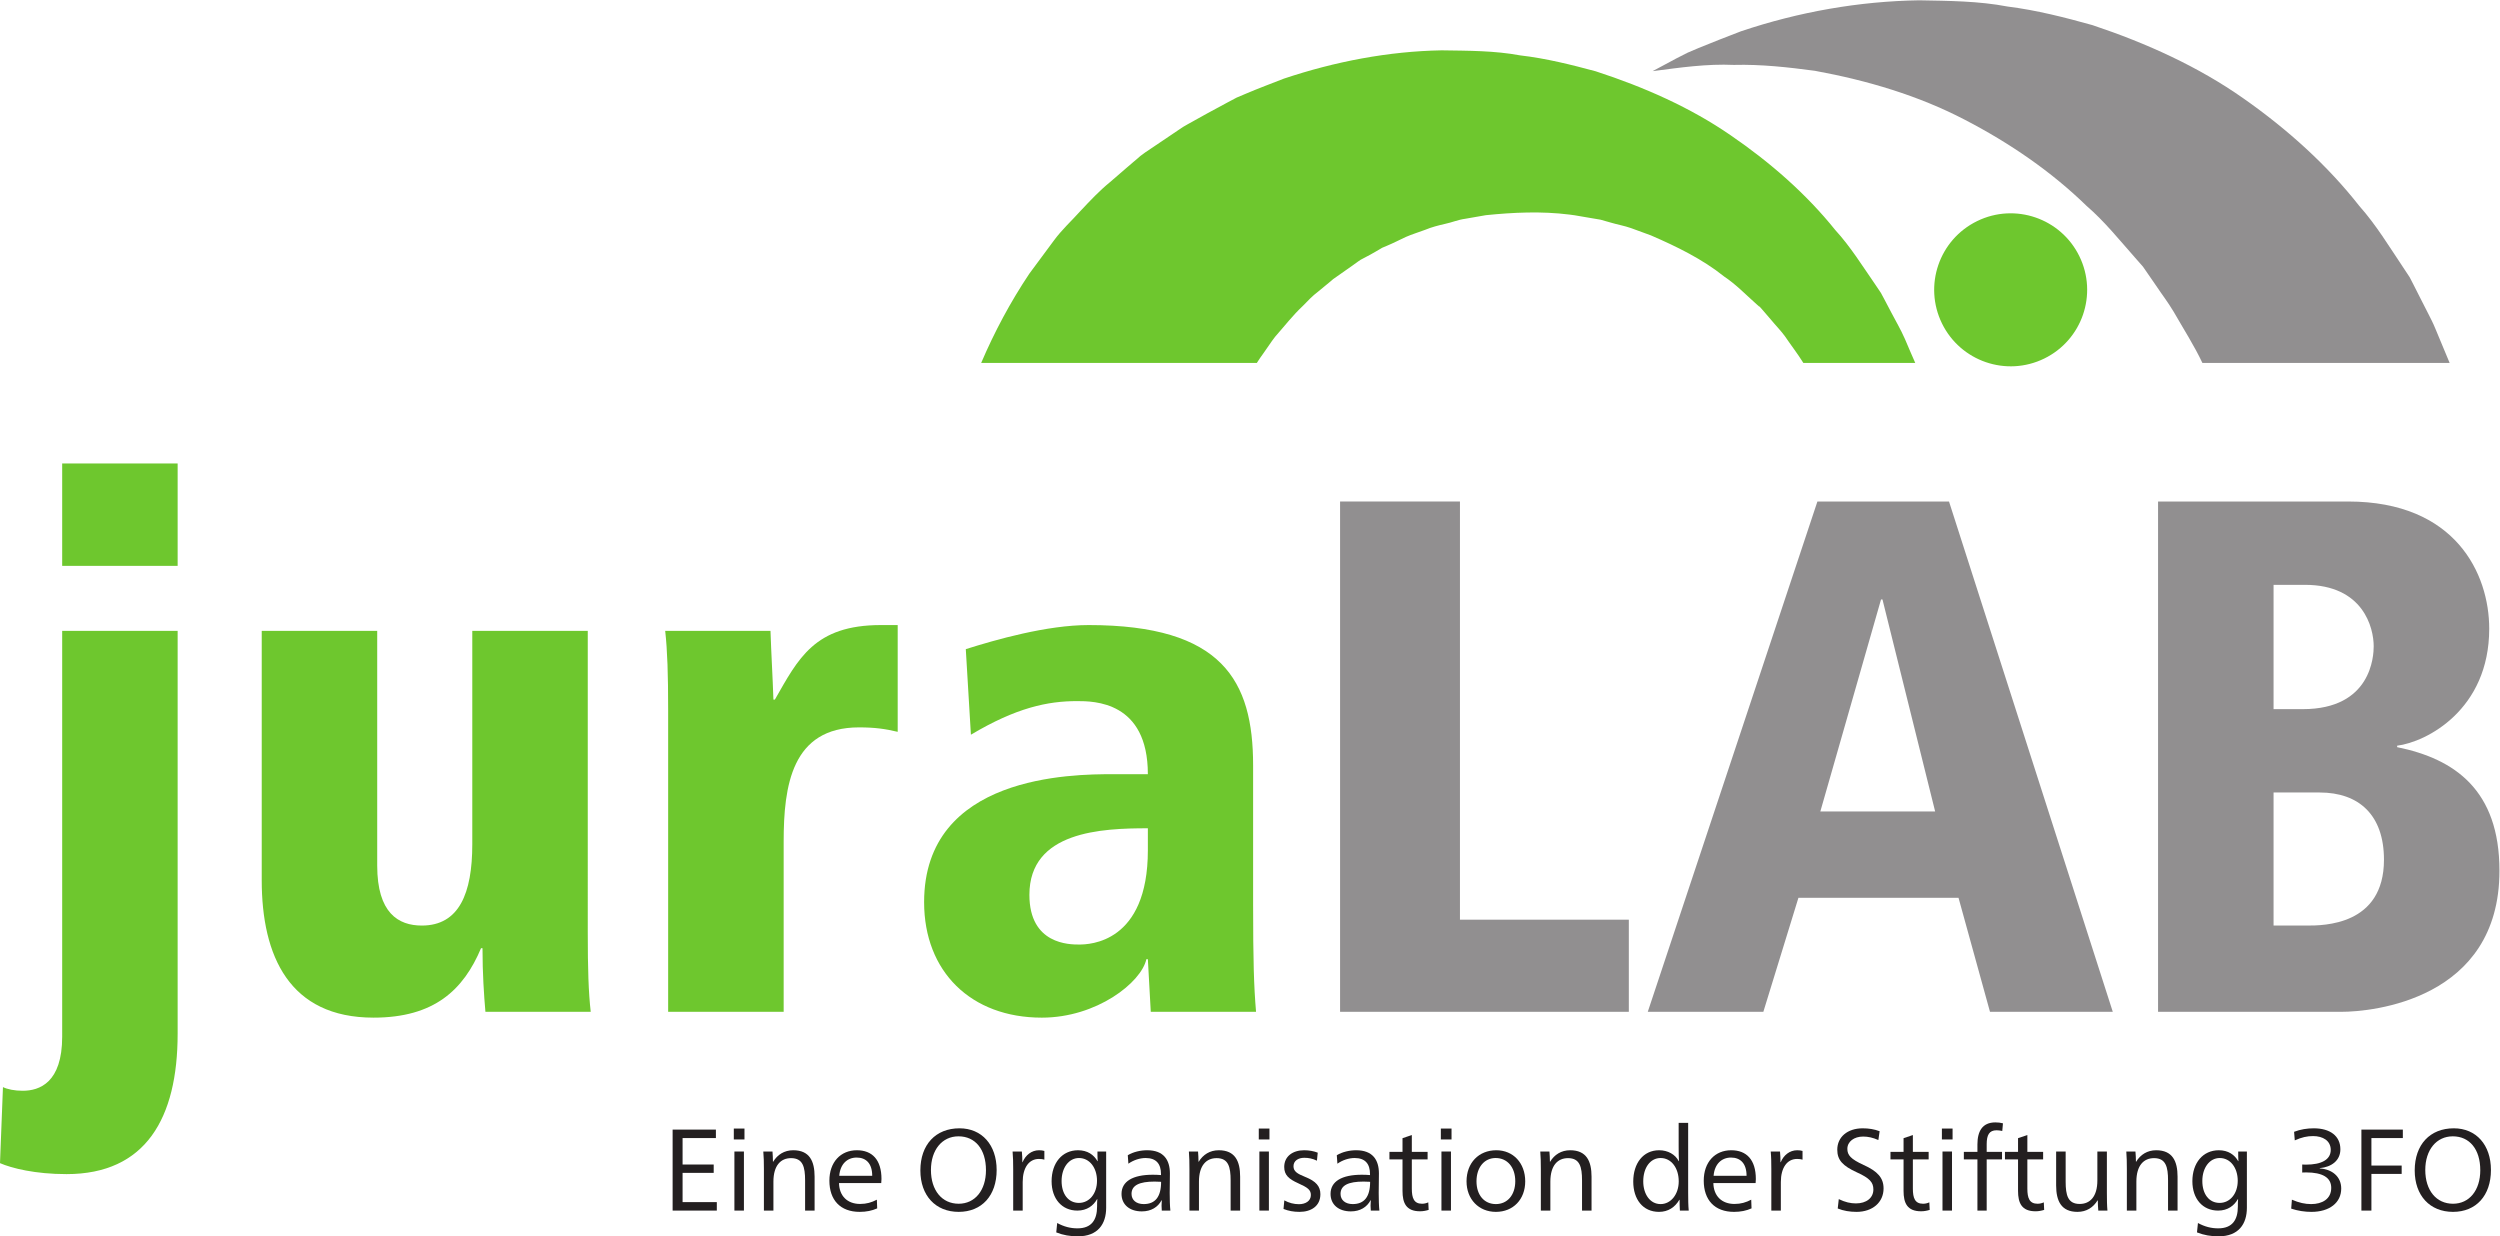 <?xml version="1.0" encoding="UTF-8" standalone="no"?>
<svg
   xmlns:dc="http://purl.org/dc/elements/1.1/"
   xmlns:cc="http://creativecommons.org/ns#"
   xmlns:rdf="http://www.w3.org/1999/02/22-rdf-syntax-ns#"
   xmlns:svg="http://www.w3.org/2000/svg"
   xmlns="http://www.w3.org/2000/svg"
   viewBox="0 0 162.147 80.187"
   height="80.187"
   width="162.147"
   xml:space="preserve"
   id="svg2"
   version="1.1"><defs
     id="defs6" /><g
     transform="matrix(1.333,0,0,-1.333,0,80.187)"
     id="g10"><g
       transform="scale(0.1)"
       id="g12"><path
         id="path14"
         style="fill:#918f90;fill-opacity:1;fill-rule:nonzero;stroke:none"
         d="m 843.66,569.969 c 13.332,0.344 26.485,-1.141 39.438,-2.871 25.73,-4.707 50.449,-12.129 72.715,-23.711 22.214,-11.492 42.457,-25.469 59.397,-41.973 8.91,-7.695 16.21,-16.871 23.71,-25.32 l 3.78,-4.297 2.15,-3.117 4.24,-6.141 c 2.86,-4.309 5.52,-7.648 8.55,-12.695 4.85,-8.465 10.12,-16.692 13.97,-24.895 h 120.3 c -2.21,5.5 -4.69,11.074 -6.97,16.731 -1.21,2.996 -2.38,5.105 -3.54,7.441 l -3.56,6.981 -3.57,7.043 -1.81,3.515 -3.3,4.988 c -6.63,9.864 -12.96,20.411 -21.2,29.68 -15.37,19.59 -34.66,37.129 -56.42,52.371 -21.8,15.332 -46.85,26.75 -73.41,35.625 -13.44,3.75 -27.173,7.278 -41.333,9.055 -14.07,2.695 -28.527,2.754 -43.035,3.027 -29.067,-0.449 -58.41,-5.578 -86.621,-15.058 -6.926,-2.668 -13.911,-5.352 -20.786,-8.203 l -5.171,-2.2 -5.469,-2.781 -10.902,-5.84 -0.711,-0.39 c 13.242,1.738 26.406,3.64 39.558,3.035" /><path
         id="path16"
         style="fill:#6ec72e;fill-opacity:1;fill-rule:nonzero;stroke:none"
         d="M 30.254,376.035 H 86.434 V 326.23 H 30.254 Z M 86.434,294.59 V 98.586 C 86.434,57.324 70.801,30.273 32.383,30.273 17.082,30.273 5.703,33.137 0,35.613 l 1.438,37.004 c 2.117,-1.074 5.691,-1.789 9.59,-1.789 8.184,0 19.227,3.918 19.227,26.328 V 294.59 h 56.18" /><path
         id="path18"
         style="fill:#6ec72e;fill-opacity:1;fill-rule:nonzero;stroke:none"
         d="m 285.984,148.027 c 0,-17.793 0.344,-29.172 1.438,-38.781 h -51.238 c -0.704,8.184 -1.418,18.508 -1.418,30.957 h -0.711 c -8.535,-20.281 -22.766,-33.797 -52.297,-33.797 -40.899,0 -54.414,29.871 -54.414,66.864 v 121.32 h 56.191 V 180.391 c 0,-23.125 10.32,-29.18 21.719,-29.18 18.137,0 24.543,15.664 24.543,39.504 V 294.59 h 56.187 V 148.027" /><path
         id="path20"
         style="fill:#6ec72e;fill-opacity:1;fill-rule:nonzero;stroke:none"
         d="m 325.098,255.801 c 0,17.793 -0.364,29.168 -1.438,38.789 h 51.235 c 0.359,-11.043 1.062,-22.422 1.421,-33.438 h 0.704 c 11.398,19.911 19.21,36.27 51.585,36.27 h 8.18 v -51.945 c -6.055,1.425 -11.023,2.16 -18.847,2.16 -32.735,0 -36.637,-28.465 -36.637,-55.508 v -82.883 h -56.203 v 146.555" /><path
         id="path22"
         style="fill:#6ec72e;fill-opacity:1;fill-rule:nonzero;stroke:none"
         d="m 558.508,198.547 c -22.422,0 -57.641,-1.418 -57.641,-32.387 0,-24.18 19.571,-24.18 24.192,-24.18 4.992,0 33.449,0.704 33.449,45.872 z m -88.586,87.156 c 14.598,4.61 39.48,11.719 59.758,11.719 65.093,0 80.039,-27.039 80.039,-68.281 v -67.598 c 0,-27.395 0.371,-39.863 1.426,-52.297 h -51.223 l -1.414,25.606 h -0.727 c -2.488,-11.368 -24.176,-28.446 -50.867,-28.446 -34.504,0 -57.273,22.403 -57.273,56.199 0,61.899 72.214,62.258 91.797,62.258 h 17.07 c 0,35.559 -26.328,35.559 -34.504,35.559 -14.246,0 -29.524,-3.188 -51.594,-16.352 l -2.488,41.633" /><path
         id="path24"
         style="fill:#918f90;fill-opacity:1;fill-rule:nonzero;stroke:none"
         d="m 652.031,357.539 h 58.328 V 154.07 h 82.168 V 109.246 H 652.031 v 248.293" /><path
         id="path26"
         style="fill:#918f90;fill-opacity:1;fill-rule:nonzero;stroke:none"
         d="m 915.945,309.863 h -0.711 L 885.703,206.719 H 941.57 Z M 952.938,164.727 H 875.051 L 857.98,109.246 h -56.234 l 82.539,248.293 h 64.028 L 1028,109.246 h -59.746 l -15.316,55.481" /><path
         id="path28"
         style="fill:#918f90;fill-opacity:1;fill-rule:nonzero;stroke:none"
         d="m 1106.23,151.211 h 16.37 c 7.83,0 37.35,0 37.35,32.019 0,21.711 -12.1,32.727 -31.31,32.727 h -22.41 z m 0,105.301 h 14.23 c 33.43,0 34.49,25.976 34.49,30.586 0,8.91 -4.98,29.894 -33.44,29.894 h -15.28 z m -56.2,101.027 h 92.48 c 52.3,0 68.65,-35.203 68.65,-61.887 0,-39.48 -30.58,-55.144 -44.8,-56.922 v -0.714 c 28.1,-5.703 49.78,-20.965 49.78,-60.118 0,-62.949 -62.25,-68.652 -76.81,-68.652 h -89.3 v 248.293" /><path
         id="path30"
         style="fill:#6ec72e;fill-opacity:1;fill-rule:nonzero;stroke:none"
         d="m 944.883,444.199 c -9.031,18.485 -1.36,40.762 17.129,49.785 18.437,9.004 40.708,1.36 49.738,-17.121 9.02,-18.476 1.37,-40.742 -17.109,-49.773 -18.457,-9.016 -40.735,-1.348 -49.758,17.109" /><path
         id="path32"
         style="fill:#6ec72e;fill-opacity:1;fill-rule:nonzero;stroke:none"
         d="m 611.555,424.949 0.183,0.344 c 0.867,1.473 1.934,2.801 2.871,4.187 1.993,2.708 3.75,5.598 5.829,8.235 4.472,5.058 8.566,10.398 13.5,15.008 2.351,2.406 4.648,4.882 7.378,6.914 l 3.899,3.215 1.933,1.589 0.977,0.832 0.469,0.418 9.511,6.68 2.637,1.906 c 0.938,0.645 1.778,1.239 2.356,1.438 l 3.804,2.019 3.782,2.168 1.843,1.094 2.309,0.969 c 3.113,1.297 6.094,2.84 9.148,4.273 3.086,1.36 6.282,2.285 9.461,3.496 3.11,1.301 6.368,2.129 9.66,2.883 3.262,0.664 6.446,2.059 9.825,2.481 l 9.992,1.746 c 13.418,1.371 27.09,2.004 40.672,0.304 3.398,-0.371 6.75,-1.152 10.129,-1.64 l 5.039,-0.852 4.937,-1.402 c 3.254,-0.981 6.692,-1.555 9.934,-2.707 3.215,-1.184 6.418,-2.356 9.637,-3.527 12.492,-5.418 25.05,-11.504 35.722,-20.079 5.754,-3.828 10.449,-8.777 15.578,-13.32 l 0.977,-0.867 0.449,-0.43 0.242,-0.234 c -1.062,1.562 -0.144,0.32 -0.34,0.578 l 1.907,-2.16 3.718,-4.328 c 2.305,-2.801 5.262,-5.828 7.051,-8.367 2.871,-4.278 6.074,-8.321 8.875,-12.864 h 54.446 c -1.661,3.828 -3.379,7.696 -5.008,11.614 -2.18,4.988 -4.414,8.554 -6.645,12.917 l -3.34,6.348 -1.707,3.184 -2.89,4.297 c -6.075,8.734 -11.844,18.144 -19.325,26.308 -13.964,17.395 -31.417,32.774 -50.929,46.125 -19.59,13.496 -41.973,23.418 -65.656,31.121 -11.942,3.203 -24.168,6.289 -36.747,7.735 -12.519,2.336 -25.351,2.246 -38.21,2.453 -25.801,-0.461 -51.719,-5.41 -76.731,-13.762 -6.113,-2.391 -12.336,-4.707 -18.406,-7.293 l -4.571,-1.933 -4.777,-2.532 -9.512,-5.144 -9.461,-5.254 c -1.75,-0.938 -2.953,-1.731 -3.988,-2.453 l -3.367,-2.274 -13.508,-9.101 c -4.121,-3.028 -1.426,-1.067 -2.476,-1.856 l -0.461,-0.422 -0.938,-0.808 -1.902,-1.602 -3.735,-3.203 -7.527,-6.504 c -5.137,-4.199 -9.668,-9.015 -14.199,-13.847 -4.426,-4.942 -9.356,-9.387 -13.234,-14.747 L 500.852,468.418 C 491.609,454.598 483.828,440 477.395,424.949 h 134.16" /><path
         id="path34"
         style="fill:#231f20;fill-opacity:1;fill-rule:nonzero;stroke:none"
         d="m 348.777,12.527 h -21.504 v 39.406 h 21.055 V 47.812 H 332.117 V 34.941 h 15.141 V 30.879 H 332.117 V 16.648 h 16.66 v -4.121" /><path
         id="path36"
         style="fill:#231f20;fill-opacity:1;fill-rule:nonzero;stroke:none"
         d="m 361.965,12.527 h -4.629 v 28.742 h 4.629 z m 0.269,34.609 h -5.191 v 5.305 h 5.191 v -5.305" /><path
         id="path38"
         style="fill:#231f20;fill-opacity:1;fill-rule:nonzero;stroke:none"
         d="m 376.199,36.301 c 2.094,3.445 5.41,5.586 9.77,5.586 7.969,0 10.386,-5.363 10.386,-12.875 V 12.527 H 391.73 V 27.207 c 0,6.555 -1.078,10.84 -6.835,10.84 -4.961,0 -8.579,-3.496 -8.579,-11.453 V 12.527 h -4.628 v 20.156 c 0,3.047 -0.055,6.156 -0.293,8.586 h 4.472 c 0.102,-1.359 0.219,-3.449 0.219,-4.969 h 0.113" /><path
         id="path40"
         style="fill:#231f20;fill-opacity:1;fill-rule:nonzero;stroke:none"
         d="m 424.387,29.465 c 0,5.984 -2.992,8.863 -7.563,8.863 -4.59,0 -8.023,-3.16 -8.472,-8.863 z M 408.23,25.906 c 0.122,-6.316 4.125,-10.152 10.278,-10.152 3.101,0 5.586,0.731 8.14,2.078 l 0.161,-4.23 c -2.539,-1.133 -5.293,-1.699 -8.516,-1.699 -9.438,0 -14.746,5.766 -14.746,15.195 0,8.976 5.43,14.789 13.379,14.789 7.398,0 11.969,-4.574 11.969,-14.004 0,-0.512 -0.055,-1.351 -0.118,-1.976 H 408.23" /><path
         id="path42"
         style="fill:#231f20;fill-opacity:1;fill-rule:nonzero;stroke:none"
         d="m 452.961,32.285 c 0,-9.934 5.367,-16.426 13.492,-16.426 7.91,0 13.281,6.492 13.281,16.316 0,10.16 -5.191,16.484 -13.379,16.484 -7.964,0 -13.394,-6.602 -13.394,-16.375 z m 31.973,0 c 0,-12.473 -7.231,-20.383 -18.481,-20.383 -11.226,0 -18.633,7.91 -18.633,20.156 0,12.598 7.461,20.5 19.043,20.5 10.879,0 18.071,-8.078 18.071,-20.273" /><path
         id="path44"
         style="fill:#231f20;fill-opacity:1;fill-rule:nonzero;stroke:none"
         d="m 497.551,36.074 c 1.402,3.391 4.336,5.812 8.008,5.812 1.011,0 1.875,-0.109 2.593,-0.336 v -4.238 c -0.718,0.227 -1.582,0.344 -2.656,0.344 -4.898,0 -7.891,-4.348 -7.891,-11.238 V 12.527 h -4.625 v 20.156 c 0,3.047 -0.058,6.156 -0.292,8.586 h 4.507 c 0.176,-1.523 0.239,-3.73 0.239,-5.195 h 0.117" /><path
         id="path46"
         style="fill:#231f20;fill-opacity:1;fill-rule:nonzero;stroke:none"
         d="m 516.531,26.926 c 0,-6.379 3.282,-10.664 8.418,-10.664 5.078,0 8.813,4.508 8.813,10.781 0,6.266 -3.574,11.062 -8.774,11.062 -4.961,0 -8.457,-4.746 -8.457,-11.18 z m 21.684,14.344 V 13.887 C 538.215,6.035 534.211,0 524.441,0 c -3.789,0 -7.07,0.555 -10.503,1.914 l 0.449,4.57 c 3.34,-1.809 6.48,-2.598 9.883,-2.598 6.929,0 9.531,4.238 9.531,10.617 0,1.012 0,2.488 0.117,3.609 h -0.117 c -1.738,-3.152 -4.906,-5.586 -9.59,-5.586 -7.563,0 -12.539,5.766 -12.539,14.289 0,8.914 5.137,15.07 12.871,15.07 4.566,0 7.676,-2.199 9.434,-5.305 h 0.117 c -0.117,1.805 -0.117,3.215 -0.117,4.688 h 4.238" /><path
         id="path48"
         style="fill:#231f20;fill-opacity:1;fill-rule:nonzero;stroke:none"
         d="m 561.785,26.641 c -7.398,0 -11.226,-1.805 -11.226,-5.988 0,-3.047 2.363,-4.961 5.918,-4.961 5.527,0 8.472,3.391 8.472,10.84 -0.738,0.062 -1.812,0.109 -3.164,0.109 z m -13.047,12.824 c 2.715,1.629 6.211,2.422 9.438,2.422 8.008,0 11.054,-4.691 11.054,-11.293 0,-3.668 -0.097,-8.125 -0.097,-9.48 0,-3.164 0.097,-6.555 0.332,-8.586 h -4.184 c -0.054,0.449 -0.113,1.524 -0.113,2.375 0,0.734 0.059,1.863 0.113,2.656 h -0.113 c -1.738,-3.34 -5.078,-5.422 -9.594,-5.422 -5.996,0 -9.883,3.332 -9.883,8.516 0,6.047 5.43,9.316 15.2,9.316 1.172,0 2.754,-0.047 4.004,-0.164 v 0.508 c 0,4.856 -2.266,7.793 -7.461,7.793 -2.871,0 -5.918,-1.016 -8.403,-2.762 l -0.293,4.121" /><path
         id="path50"
         style="fill:#231f20;fill-opacity:1;fill-rule:nonzero;stroke:none"
         d="m 583.254,36.301 c 2.09,3.445 5.43,5.586 9.766,5.586 7.964,0 10.386,-5.363 10.386,-12.875 V 12.527 h -4.629 V 27.207 c 0,6.555 -1.074,10.84 -6.812,10.84 -4.985,0 -8.598,-3.496 -8.598,-11.453 V 12.527 h -4.629 v 20.156 c 0,3.047 -0.054,6.156 -0.269,8.586 h 4.453 c 0.113,-1.359 0.23,-3.449 0.23,-4.969 h 0.102" /><path
         id="path52"
         style="fill:#231f20;fill-opacity:1;fill-rule:nonzero;stroke:none"
         d="m 617.395,12.527 h -4.629 v 28.742 h 4.629 z m 0.273,34.609 h -5.195 v 5.305 h 5.195 v -5.305" /><path
         id="path54"
         style="fill:#231f20;fill-opacity:1;fill-rule:nonzero;stroke:none"
         d="m 624.895,17.5 c 2.261,-1.238 4.625,-1.863 7.125,-1.863 3.148,0 5.8,1.52 5.8,4.461 0,2.539 -1.582,3.664 -6.211,5.75 -4.507,2.035 -6.754,3.957 -6.754,7.914 0,5.133 4.122,8.125 9.708,8.125 2.417,0 4.785,-0.453 6.597,-1.184 l -0.39,-3.898 c -2.086,1.016 -4.059,1.41 -6.153,1.41 -2.887,0 -5.254,-1.41 -5.254,-4.121 0,-2.484 1.797,-3.617 5.703,-5.188 5.254,-2.09 7.383,-4.582 7.383,-8.418 0,-5.762 -4.511,-8.586 -10.152,-8.586 -2.934,0 -5.371,0.461 -7.793,1.418 l 0.391,4.18" /><path
         id="path56"
         style="fill:#231f20;fill-opacity:1;fill-rule:nonzero;stroke:none"
         d="m 663.484,26.641 c -7.398,0 -11.226,-1.805 -11.226,-5.988 0,-3.047 2.359,-4.961 5.918,-4.961 5.523,0 8.472,3.391 8.472,10.84 -0.742,0.062 -1.812,0.109 -3.164,0.109 z m -13.046,12.824 c 2.714,1.629 6.21,2.422 9.433,2.422 8.012,0 11.059,-4.691 11.059,-11.293 0,-3.668 -0.102,-8.125 -0.102,-9.48 0,-3.164 0.102,-6.555 0.332,-8.586 h -4.18 c -0.054,0.449 -0.117,1.524 -0.117,2.375 0,0.734 0.063,1.863 0.117,2.656 h -0.117 c -1.734,-3.34 -5.078,-5.422 -9.59,-5.422 -5.996,0 -9.878,3.332 -9.878,8.516 0,6.047 5.425,9.316 15.195,9.316 1.172,0 2.754,-0.047 4.004,-0.164 v 0.508 c 0,4.856 -2.27,7.793 -7.461,7.793 -2.871,0 -5.918,-1.016 -8.403,-2.762 l -0.292,4.121" /><path
         id="path58"
         style="fill:#231f20;fill-opacity:1;fill-rule:nonzero;stroke:none"
         d="m 686.941,41.094 h 7.676 v -3.664 h -7.676 V 23.203 c 0,-4.582 1.02,-7.344 4.961,-7.344 1.078,0 2.036,0.227 3.047,0.672 l 0.18,-3.66 c -1.25,-0.402 -2.719,-0.684 -4.184,-0.684 -6.773,0 -8.535,4.012 -8.535,9.941 v 15.301 h -6.363 v 3.664 h 6.363 v 6.668 l 4.531,1.524 v -8.191" /><path
         id="path60"
         style="fill:#231f20;fill-opacity:1;fill-rule:nonzero;stroke:none"
         d="m 705.984,12.527 h -4.629 v 28.742 h 4.629 z m 0.278,34.609 h -5.199 v 5.305 h 5.199 v -5.305" /><path
         id="path62"
         style="fill:#231f20;fill-opacity:1;fill-rule:nonzero;stroke:none"
         d="m 718.406,26.758 c 0,-6.719 3.789,-11.066 9.438,-11.066 5.586,0 9.429,4.406 9.429,11.125 0,6.769 -3.843,11.289 -9.546,11.289 -5.532,0 -9.321,-4.57 -9.321,-11.348 z m 23.711,0 c 0,-8.809 -5.855,-14.855 -14.273,-14.855 -8.301,0 -14.281,6.106 -14.281,14.855 0,8.973 5.917,15.129 14.511,15.129 8.188,0 14.043,-6.211 14.043,-15.129" /><path
         id="path64"
         style="fill:#231f20;fill-opacity:1;fill-rule:nonzero;stroke:none"
         d="m 754.23,36.301 c 2.086,3.445 5.426,5.586 9.762,5.586 7.973,0 10.395,-5.363 10.395,-12.875 V 12.527 h -4.629 V 27.207 c 0,6.555 -1.074,10.84 -6.82,10.84 -4.977,0 -8.59,-3.496 -8.59,-11.453 V 12.527 h -4.629 v 20.156 c 0,3.047 -0.063,6.156 -0.278,8.586 h 4.454 c 0.121,-1.359 0.238,-3.449 0.238,-4.969 h 0.097" /><path
         id="path66"
         style="fill:#231f20;fill-opacity:1;fill-rule:nonzero;stroke:none"
         d="m 799.543,26.758 c 0,-6.211 3.277,-11.066 8.453,-11.066 4.984,0 8.813,4.738 8.813,11.066 0,6.496 -3.618,11.348 -8.813,11.348 -5.016,0 -8.453,-4.688 -8.453,-11.348 z m 21.852,-5.539 c 0,-3.043 0.043,-6.258 0.277,-8.691 h -4.301 c -0.098,1.582 -0.152,3.449 -0.152,5.254 h -0.117 c -2.09,-3.609 -5.43,-5.879 -9.883,-5.879 -7.856,0 -12.539,6.106 -12.539,14.738 0,8.926 4.863,15.246 12.593,15.246 4.243,0 7.856,-2.035 9.536,-5.305 h 0.117 c -0.117,1.633 -0.156,4.344 -0.156,7.168 v 11.465 h 4.625 v -33.996" /><path
         id="path68"
         style="fill:#231f20;fill-opacity:1;fill-rule:nonzero;stroke:none"
         d="m 849.813,29.465 c 0,5.984 -2.989,8.863 -7.555,8.863 -4.59,0 -8.028,-3.16 -8.481,-8.863 z M 833.66,25.906 c 0.117,-6.316 4.121,-10.152 10.278,-10.152 3.105,0 5.582,0.731 8.14,2.078 l 0.156,-4.23 c -2.539,-1.133 -5.293,-1.699 -8.511,-1.699 -9.438,0 -14.746,5.766 -14.746,15.195 0,8.976 5.425,14.789 13.378,14.789 7.403,0 11.969,-4.574 11.969,-14.004 0,-0.512 -0.054,-1.351 -0.113,-1.976 H 833.66" /><path
         id="path70"
         style="fill:#231f20;fill-opacity:1;fill-rule:nonzero;stroke:none"
         d="m 866.438,36.074 c 1.406,3.391 4.332,5.812 8.003,5.812 1.02,0 1.875,-0.109 2.602,-0.336 v -4.238 c -0.727,0.227 -1.582,0.344 -2.656,0.344 -4.907,0 -7.895,-4.348 -7.895,-11.238 V 12.527 h -4.629 v 20.156 c 0,3.047 -0.054,6.156 -0.293,8.586 h 4.516 c 0.176,-1.523 0.23,-3.73 0.23,-5.195 h 0.122" /><path
         id="path72"
         style="fill:#231f20;fill-opacity:1;fill-rule:nonzero;stroke:none"
         d="m 913.938,46.855 c -2.661,1.18 -5.02,1.691 -7.407,1.691 -4.39,0 -7.676,-2.426 -7.676,-5.981 0,-3.055 1.641,-4.969 7.915,-7.848 6.777,-3.047 9.707,-6.274 9.707,-11.41 0,-6.777 -5.372,-11.406 -13.149,-11.406 -3.277,0 -6.387,0.508 -9.156,1.645 l 0.508,4.566 c 3.101,-1.52 5.758,-2.09 8.355,-2.09 5.078,0 8.481,2.656 8.481,6.777 0,3.449 -1.758,5.481 -7.969,8.301 -7.055,3.223 -9.594,6.047 -9.594,11.066 0,6.101 4.902,10.391 12.363,10.391 2.872,0 5.586,-0.402 8.247,-1.418 l -0.625,-4.285" /><path
         id="path74"
         style="fill:#231f20;fill-opacity:1;fill-rule:nonzero;stroke:none"
         d="m 930.73,41.094 h 7.676 V 37.43 H 930.73 V 23.203 c 0,-4.582 1.016,-7.344 4.961,-7.344 1.079,0 2.036,0.227 3.047,0.672 l 0.18,-3.66 c -1.25,-0.402 -2.719,-0.684 -4.184,-0.684 -6.773,0 -8.535,4.012 -8.535,9.941 v 15.301 h -6.363 v 3.664 h 6.363 v 6.668 l 4.531,1.524 v -8.191" /><path
         id="path76"
         style="fill:#231f20;fill-opacity:1;fill-rule:nonzero;stroke:none"
         d="m 949.773,12.527 h -4.628 v 28.742 h 4.628 z m 0.278,34.609 h -5.196 v 5.305 h 5.196 v -5.305" /><path
         id="path78"
         style="fill:#231f20;fill-opacity:1;fill-rule:nonzero;stroke:none"
         d="m 974.23,51.262 c -0.976,0.223 -1.933,0.34 -2.777,0.34 -3.555,0 -4.805,-2.266 -4.805,-6.777 v -3.73 h 7.461 v -3.664 h -7.461 V 12.527 h -4.507 v 24.902 h -6.606 v 3.664 h 6.606 v 3.613 c 0,6.387 2.363,10.73 8.75,10.73 1.304,0 2.363,-0.117 3.672,-0.449 l -0.333,-3.727" /><path
         id="path80"
         style="fill:#231f20;fill-opacity:1;fill-rule:nonzero;stroke:none"
         d="m 986.438,41.094 h 7.671 v -3.664 h -7.671 V 23.203 c 0,-4.582 1.011,-7.344 4.957,-7.344 1.078,0 2.035,0.227 3.046,0.672 l 0.176,-3.66 c -1.25,-0.402 -2.715,-0.684 -4.179,-0.684 -6.778,0 -8.536,4.012 -8.536,9.941 v 15.301 h -6.367 v 3.664 h 6.367 v 6.668 l 4.536,1.524 v -8.191" /><path
         id="path82"
         style="fill:#231f20;fill-opacity:1;fill-rule:nonzero;stroke:none"
         d="m 1020.6,17.5 c -2.09,-3.449 -5.41,-5.598 -9.77,-5.598 -7.95,0 -10.39,5.371 -10.39,12.883 v 16.484 h 4.63 V 26.594 c 0,-6.555 1.07,-10.84 6.83,-10.84 4.98,0 8.6,3.492 8.6,11.453 v 14.062 h 4.63 V 21.113 c 0,-3.047 0.04,-6.152 0.27,-8.586 h -4.45 c -0.12,1.359 -0.24,3.449 -0.24,4.973 h -0.11" /><path
         id="path84"
         style="fill:#231f20;fill-opacity:1;fill-rule:nonzero;stroke:none"
         d="m 1039.37,36.301 c 2.09,3.445 5.42,5.586 9.76,5.586 7.97,0 10.39,-5.363 10.39,-12.875 V 12.527 h -4.63 V 27.207 c 0,6.555 -1.07,10.84 -6.81,10.84 -4.98,0 -8.6,-3.496 -8.6,-11.453 V 12.527 h -4.63 v 20.156 c 0,3.047 -0.06,6.156 -0.27,8.586 h 4.45 c 0.12,-1.359 0.24,-3.449 0.24,-4.969 h 0.1" /><path
         id="path86"
         style="fill:#231f20;fill-opacity:1;fill-rule:nonzero;stroke:none"
         d="m 1071.57,26.926 c 0,-6.379 3.28,-10.664 8.42,-10.664 5.08,0 8.81,4.508 8.81,10.781 0,6.266 -3.56,11.062 -8.75,11.062 -4.96,0 -8.48,-4.746 -8.48,-11.18 z m 21.68,14.344 V 13.887 C 1093.25,6.035 1089.25,0 1079.48,0 c -3.79,0 -7.05,0.555 -10.51,1.914 l 0.47,4.57 c 3.32,-1.809 6.49,-2.598 9.87,-2.598 6.95,0 9.55,4.238 9.55,10.617 0,1.012 0,2.488 0.11,3.609 h -0.11 c -1.76,-3.152 -4.92,-5.586 -9.59,-5.586 -7.58,0 -12.54,5.766 -12.54,14.289 0,8.914 5.14,15.07 12.87,15.07 4.57,0 7.68,-2.199 9.43,-5.305 h 0.1 c -0.1,1.805 -0.1,3.215 -0.1,4.688 h 4.22" /><path
         id="path88"
         style="fill:#231f20;fill-opacity:1;fill-rule:nonzero;stroke:none"
         d="m 1120.17,31.047 v 3.894 c 0.56,-0.059 1.3,-0.059 1.81,-0.059 7.5,0 12.07,2.375 12.07,7.176 0,4.512 -3.88,6.719 -8.57,6.719 -2.93,0 -5.53,-0.562 -8.93,-2.09 l -0.33,4.172 c 3.11,1.191 6.33,1.699 9.59,1.699 7.85,0 12.93,-3.672 12.93,-10.223 0,-5.41 -4.28,-8.637 -10.04,-9.145 v -0.164 c 5.86,-0.344 10.45,-3.848 10.45,-9.773 0,-6.887 -5.7,-11.352 -14.51,-11.352 -3.22,0 -6.62,0.508 -9.83,1.582 l 0.34,4.348 c 3.49,-1.523 6.44,-2.141 9.37,-2.141 5.31,0 9.77,2.422 9.77,7.902 0,5.027 -4.24,7.508 -12.25,7.508 -0.51,0 -1.25,0 -1.87,-0.055" /><path
         id="path90"
         style="fill:#231f20;fill-opacity:1;fill-rule:nonzero;stroke:none"
         d="m 1148.97,12.527 v 39.406 h 20.16 v -4.121 h -15.29 V 34.434 h 14.72 v -4.062 h -14.72 V 12.527 h -4.87" /><path
         id="path92"
         style="fill:#231f20;fill-opacity:1;fill-rule:nonzero;stroke:none"
         d="m 1180.05,32.285 c 0,-9.934 5.37,-16.426 13.49,-16.426 7.92,0 13.27,6.492 13.27,16.316 0,10.16 -5.2,16.484 -13.38,16.484 -7.97,0 -13.38,-6.602 -13.38,-16.375 z m 31.95,0 c 0,-12.473 -7.22,-20.383 -18.46,-20.383 -11.23,0 -18.63,7.91 -18.63,20.156 0,12.598 7.44,20.5 19.03,20.5 10.89,0 18.06,-8.078 18.06,-20.273" /></g></g></svg>